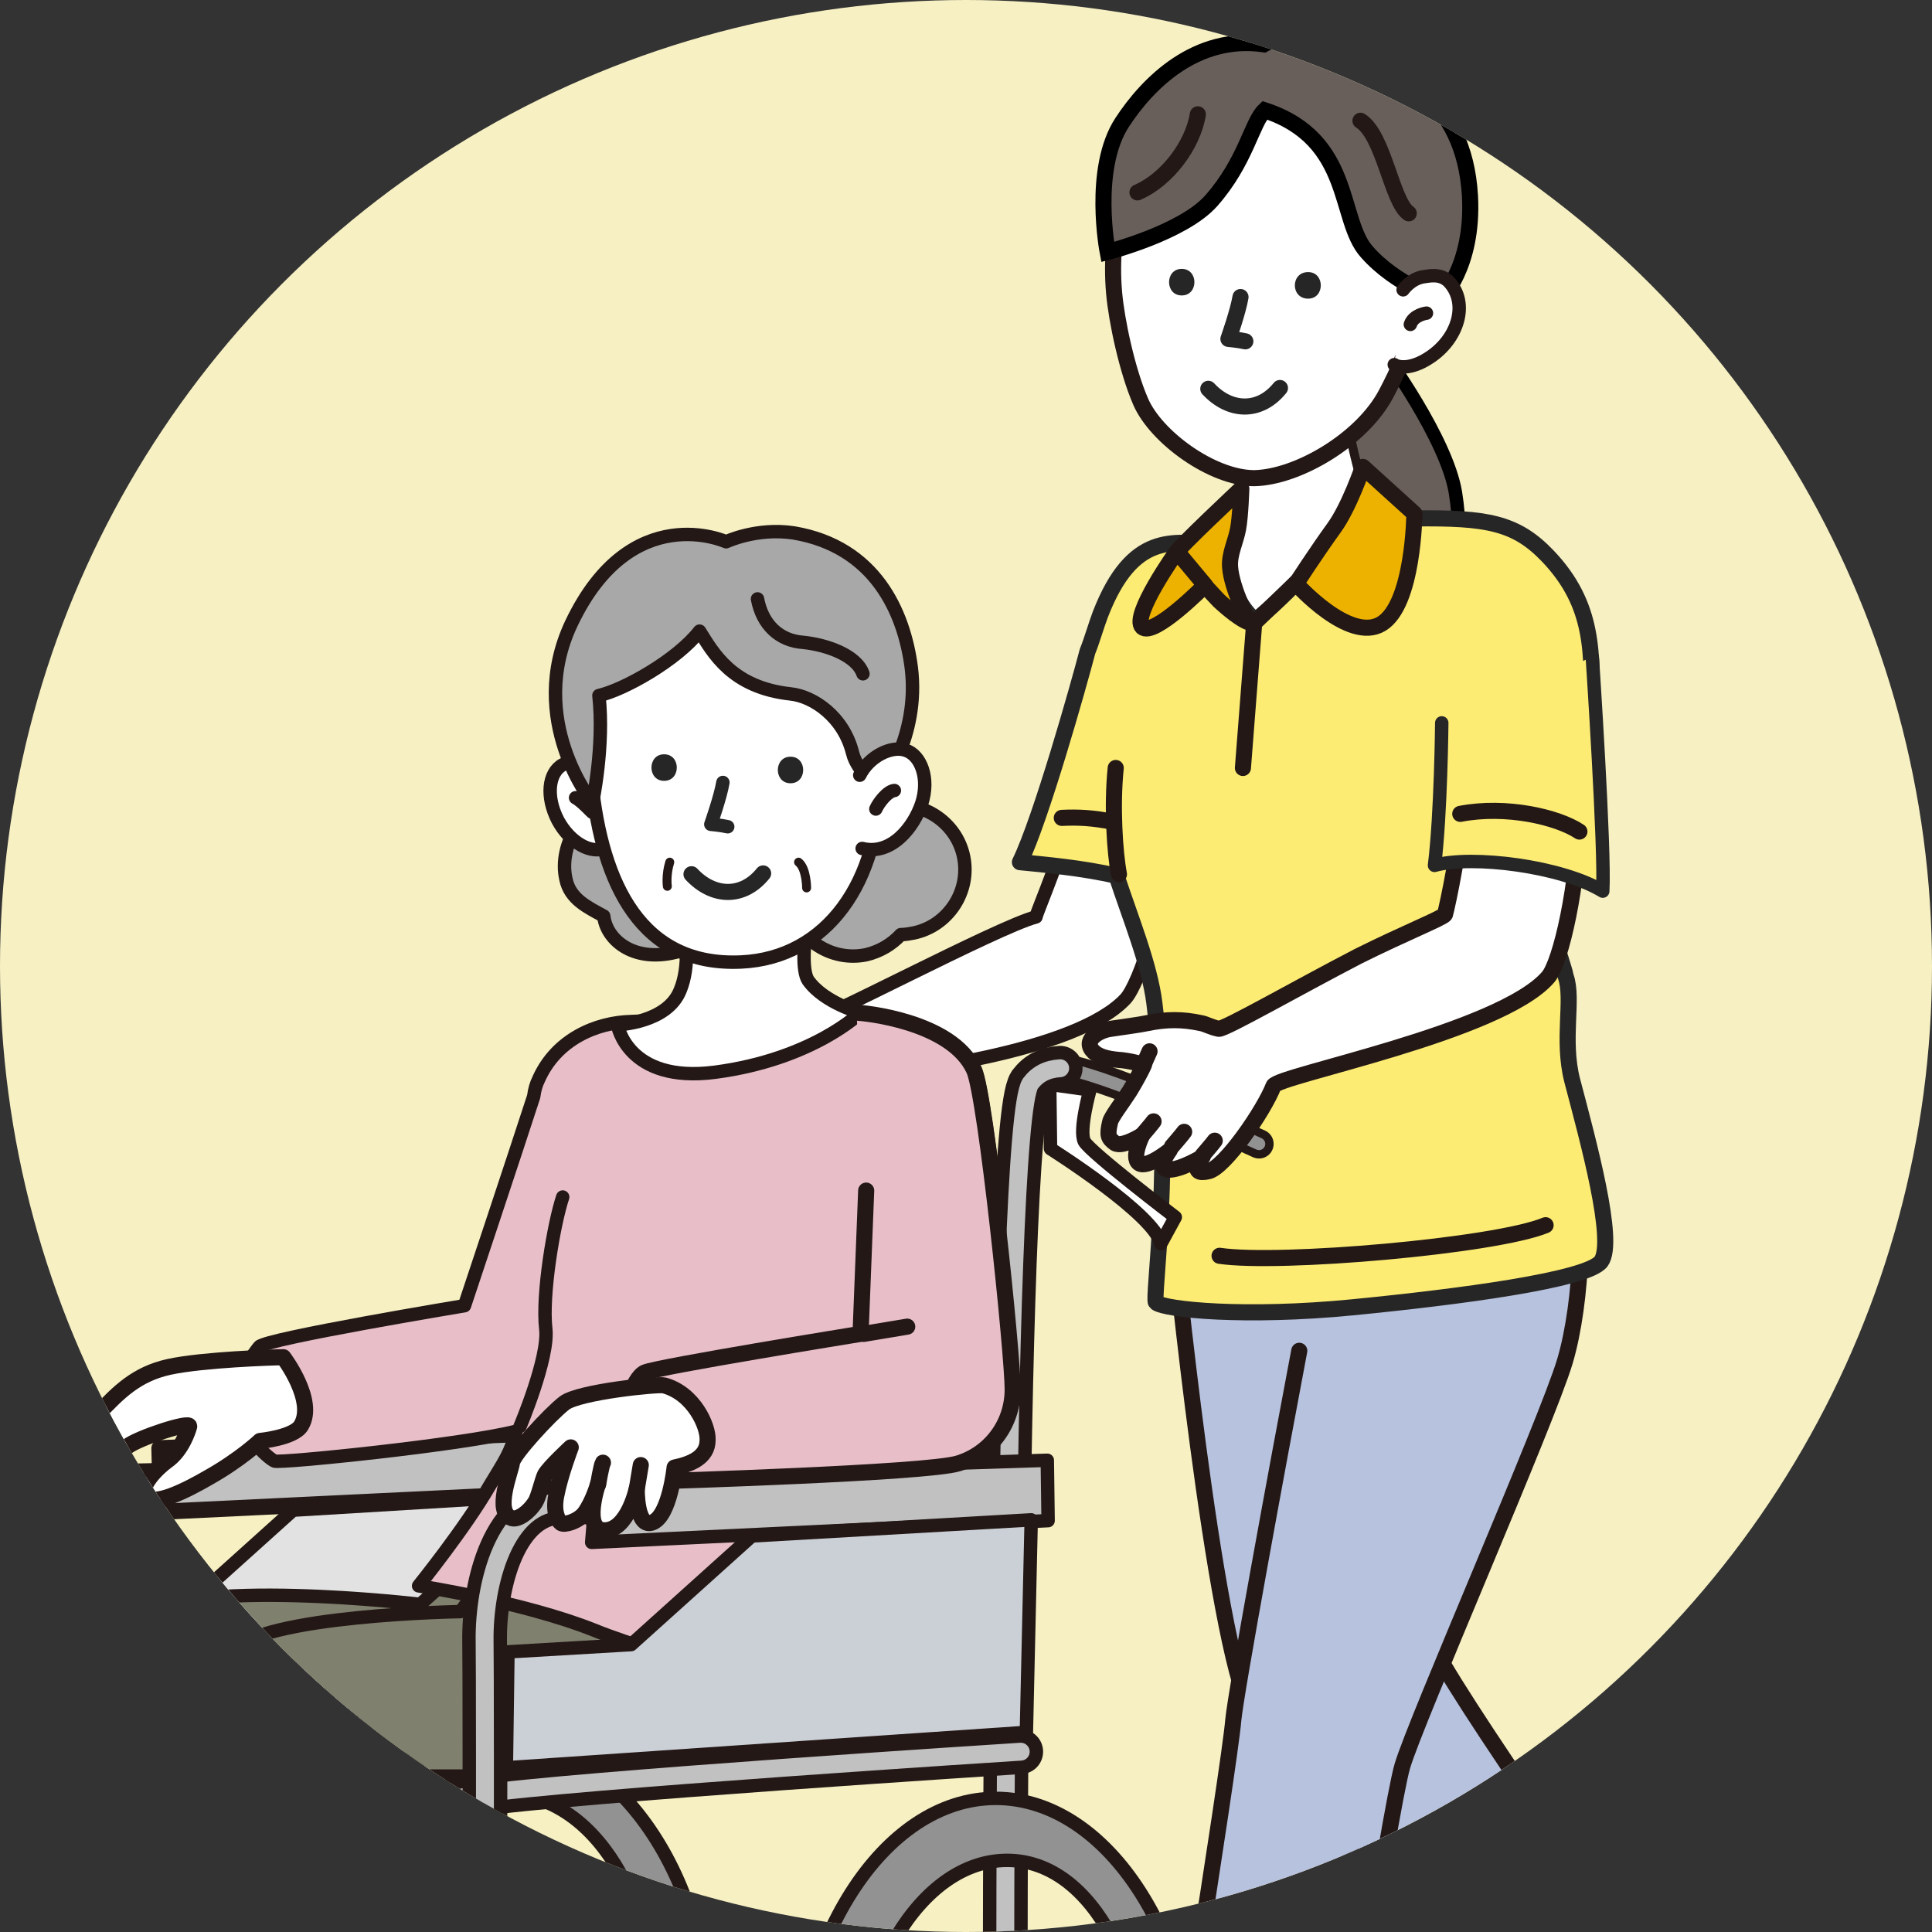 <?xml version="1.0" encoding="utf-8"?>
<!-- Generator: Adobe Illustrator 27.0.1, SVG Export Plug-In . SVG Version: 6.00 Build 0)  -->
<svg version="1.1" id="レイヤー_1" xmlns="http://www.w3.org/2000/svg" xmlns:xlink="http://www.w3.org/1999/xlink" x="0px"
	 y="0px" viewBox="0 0 240 240" style="enable-background:new 0 0 240 240;" xml:space="preserve">
<rect x="0" y="0" width="240" height="240" fill="#333333" stroke="none"/>
<style type="text/css">
	.st0{display:none;fill:#F6F0C3;}
	.st1{clip-path:url(#SVGID_00000088811436017196609980000010344495011336889019_);fill:#F6F0C3;}
	
		.st2{clip-path:url(#SVGID_00000088811436017196609980000010344495011336889019_);fill:#FFFFFF;stroke:#231815;stroke-width:1.667;stroke-linecap:round;stroke-linejoin:round;stroke-miterlimit:10;}
	.st3{clip-path:url(#SVGID_00000088811436017196609980000010344495011336889019_);}
	.st4{fill:#FFFFFF;stroke:#231815;stroke-width:0.984;stroke-linecap:round;stroke-linejoin:round;stroke-miterlimit:10;}
	.st5{fill:#E6ACBC;stroke:#231815;stroke-width:0.831;stroke-linecap:round;stroke-linejoin:round;stroke-miterlimit:10;}
	.st6{fill:#E8BFC9;stroke:#231815;stroke-width:0.831;stroke-linecap:round;stroke-linejoin:round;stroke-miterlimit:10;}
	.st7{fill:#FFFFFF;stroke:#231815;stroke-width:0.952;stroke-linecap:round;stroke-linejoin:round;stroke-miterlimit:10;}
	
		.st8{clip-path:url(#SVGID_00000088811436017196609980000010344495011336889019_);fill:#B7C2DE;stroke:#231815;stroke-width:2;stroke-linecap:round;stroke-linejoin:round;stroke-miterlimit:10;}
	
		.st9{clip-path:url(#SVGID_00000088811436017196609980000010344495011336889019_);fill:#685F5B;stroke:#000000;stroke-width:1.667;stroke-miterlimit:10;}
	
		.st10{clip-path:url(#SVGID_00000088811436017196609980000010344495011336889019_);fill:#FFFFFF;stroke:#231815;stroke-width:1.111;stroke-linecap:round;stroke-linejoin:round;stroke-miterlimit:10;}
	
		.st11{clip-path:url(#SVGID_00000088811436017196609980000010344495011336889019_);fill:#FCEC74;stroke:#262626;stroke-width:2;stroke-linecap:round;stroke-linejoin:round;stroke-miterlimit:10;}
	
		.st12{clip-path:url(#SVGID_00000088811436017196609980000010344495011336889019_);fill:#EDB200;stroke:#231815;stroke-width:2;stroke-linecap:round;stroke-linejoin:round;stroke-miterlimit:10;}
	
		.st13{clip-path:url(#SVGID_00000088811436017196609980000010344495011336889019_);fill:none;stroke:#231815;stroke-width:2;stroke-linecap:round;stroke-linejoin:round;stroke-miterlimit:10;}
	
		.st14{clip-path:url(#SVGID_00000088811436017196609980000010344495011336889019_);fill:#FFFFFF;stroke:#231815;stroke-width:2;stroke-linecap:round;stroke-linejoin:round;stroke-miterlimit:10;}
	
		.st15{clip-path:url(#SVGID_00000088811436017196609980000010344495011336889019_);fill:#685F5B;stroke:#000000;stroke-width:2;stroke-miterlimit:10;}
	
		.st16{clip-path:url(#SVGID_00000088811436017196609980000010344495011336889019_);fill:#EDB200;stroke:#231815;stroke-width:1.667;stroke-linecap:round;stroke-linejoin:round;stroke-miterlimit:10;}
	
		.st17{clip-path:url(#SVGID_00000088811436017196609980000010344495011336889019_);fill:#929293;stroke:#231815;stroke-width:0.952;stroke-linecap:round;stroke-linejoin:round;stroke-miterlimit:10;}
	
		.st18{clip-path:url(#SVGID_00000088811436017196609980000010344495011336889019_);fill:#B6B7B7;stroke:#231815;stroke-width:0.609;stroke-linecap:round;stroke-linejoin:round;stroke-miterlimit:10;}
	
		.st19{clip-path:url(#SVGID_00000088811436017196609980000010344495011336889019_);fill:#E2E2E3;stroke:#231815;stroke-width:1.667;stroke-linecap:round;stroke-linejoin:round;stroke-miterlimit:10;}
	.st20{fill:#929293;stroke:#231815;stroke-width:1.667;stroke-miterlimit:10;}
	.st21{fill:none;stroke:#231815;stroke-width:3.631;stroke-linecap:round;stroke-linejoin:round;stroke-miterlimit:10;}
	.st22{fill:none;stroke:#FFFFFF;stroke-width:1.543;stroke-linecap:round;stroke-linejoin:round;stroke-miterlimit:10;}
	
		.st23{clip-path:url(#SVGID_00000088811436017196609980000010344495011336889019_);fill:#FFFFFF;stroke:#231815;stroke-width:0.952;stroke-linecap:round;stroke-linejoin:round;stroke-miterlimit:10;}
	.st24{fill:none;stroke:#231815;stroke-width:5.556;stroke-linecap:round;stroke-linejoin:round;stroke-miterlimit:10;}
	.st25{fill:none;stroke:#C1C1C1;stroke-width:2.222;stroke-linecap:round;stroke-linejoin:round;stroke-miterlimit:10;}
	.st26{fill:none;stroke:#C1C1C1;stroke-width:1.543;stroke-linecap:round;stroke-linejoin:round;stroke-miterlimit:10;}
	
		.st27{clip-path:url(#SVGID_00000088811436017196609980000010344495011336889019_);fill:#C1C1C1;stroke:#231815;stroke-width:2;stroke-linecap:round;stroke-linejoin:round;stroke-miterlimit:10;}
	
		.st28{clip-path:url(#SVGID_00000088811436017196609980000010344495011336889019_);fill:#A28D80;stroke:#231815;stroke-width:1.667;stroke-miterlimit:10;}
	
		.st29{clip-path:url(#SVGID_00000088811436017196609980000010344495011336889019_);fill:#B7C2DE;stroke:#231815;stroke-width:0.952;stroke-linecap:round;stroke-linejoin:round;stroke-miterlimit:10;}
	
		.st30{clip-path:url(#SVGID_00000088811436017196609980000010344495011336889019_);fill:#80806F;stroke:#231815;stroke-width:1.667;stroke-linecap:round;stroke-linejoin:round;stroke-miterlimit:10;}
	.st31{fill:#E8BFC9;}
	.st32{fill:none;stroke:#231815;stroke-width:1.667;stroke-linecap:round;stroke-linejoin:round;stroke-miterlimit:10;}
	
		.st33{clip-path:url(#SVGID_00000088811436017196609980000010344495011336889019_);fill:#A8A8A9;stroke:#231815;stroke-width:1.667;stroke-linecap:round;stroke-linejoin:round;stroke-miterlimit:10;}
	
		.st34{clip-path:url(#SVGID_00000088811436017196609980000010344495011336889019_);fill:none;stroke:#231815;stroke-width:1.667;stroke-linecap:round;stroke-linejoin:round;stroke-miterlimit:10;}
	
		.st35{clip-path:url(#SVGID_00000088811436017196609980000010344495011336889019_);fill:#EDB200;stroke:#231815;stroke-width:0.952;stroke-linecap:round;stroke-linejoin:round;stroke-miterlimit:10;}
	.st36{fill:none;stroke:#929293;stroke-width:1.543;stroke-linecap:round;stroke-linejoin:round;stroke-miterlimit:10;}
	
		.st37{clip-path:url(#SVGID_00000088811436017196609980000010344495011336889019_);fill:#C1C1C1;stroke:#231815;stroke-width:1.667;stroke-linecap:round;stroke-linejoin:round;stroke-miterlimit:10;}
	
		.st38{clip-path:url(#SVGID_00000088811436017196609980000010344495011336889019_);fill:#E8BFC9;stroke:#231815;stroke-width:2;stroke-linecap:round;stroke-linejoin:round;stroke-miterlimit:10;}
	
		.st39{clip-path:url(#SVGID_00000088811436017196609980000010344495011336889019_);fill:#E2E2E3;stroke:#231815;stroke-width:0.952;stroke-linecap:round;stroke-linejoin:round;stroke-miterlimit:10;}
	
		.st40{clip-path:url(#SVGID_00000088811436017196609980000010344495011336889019_);fill:#CBCFD6;stroke:#231815;stroke-width:1.667;stroke-linecap:round;stroke-linejoin:round;stroke-miterlimit:10;}
	
		.st41{clip-path:url(#SVGID_00000088811436017196609980000010344495011336889019_);fill:#FCEC74;stroke:#262626;stroke-width:1.667;stroke-linecap:round;stroke-linejoin:round;stroke-miterlimit:10;}
	
		.st42{clip-path:url(#SVGID_00000088811436017196609980000010344495011336889019_);fill:none;stroke:#262626;stroke-width:2;stroke-linecap:round;stroke-linejoin:round;stroke-miterlimit:10;}
	.st43{fill:#262626;}
	
		.st44{clip-path:url(#SVGID_00000088811436017196609980000010344495011336889019_);fill:none;stroke:#262626;stroke-width:1.667;stroke-linecap:round;stroke-linejoin:round;stroke-miterlimit:10;}
</style>
<circle class="st0" cx="120" cy="133.3" r="133.3"/>
<g>
	<defs>
		<circle id="SVGID_1_" cx="120" cy="120" r="120"/>
	</defs>
	<clipPath id="SVGID_00000101818852507455451200000006108928927214630325_">
		<use xlink:href="#SVGID_1_"  style="overflow:visible;"/>
	</clipPath>
	
		<circle style="clip-path:url(#SVGID_00000101818852507455451200000006108928927214630325_);fill:#F6F0C3;" cx="120" cy="133.3" r="133.3"/>
	
		<path style="clip-path:url(#SVGID_00000101818852507455451200000006108928927214630325_);fill:#FFFFFF;stroke:#231815;stroke-width:1.667;stroke-linecap:round;stroke-linejoin:round;stroke-miterlimit:10;" d="
		M105,133.8c7-0.4,28.6-3.1,34.8-9.7c1.7-1.8,5-11.6,5.4-20.1c-5.7-1.6-8.6-4.4-12.8-1.8c0.2,2.4-3.6,11-3.7,11.7
		c-4.9,1.3-27.5,13.4-28.6,13.1c-1-0.2-1.2-0.1-3.1-0.6c-1.7-0.5-4.6-0.8-6.4-0.2c-2,0.6-6.7,1.1-6.1,2.4c0.4,1,2,1.1,3.4,1.4
		c1.6,0.2,2.6,1.2,2.6,1.2c-0.2,0.5-1.1,2-2,3.3c-0.9,1.3-2.4,3.1-2.6,3.7c-0.5,1.7-0.3,2,0.5,2.6c0.8,0.6,3.4-0.9,3.4-0.9
		s-0.9,1.9,0.1,2.6c0.9,0.7,3.2-0.6,3.2-0.6s-0.9,1.7,0.5,1.9c1.5,0.2,2.9-1.8,2.9-1.8s-0.2,3,2.1,1.7
		C100.9,142.4,104,137,105,133.8z"/>
	<g style="clip-path:url(#SVGID_00000101818852507455451200000006108928927214630325_);">
		<path class="st4" d="M141.1,279.1c1.9-0.4,3.5-1,4.5-1.9c2.8-2.5,5.7-6.3,5.7-6.3l12.2,2.1c0,0-0.2,3-0.6,6.3
			c-1.6,0.3-8.4,1.5-12.6,2.1C146.3,281.9,143.2,280.6,141.1,279.1z"/>
		<path class="st5" d="M131.7,280.8c1.5-0.6,5.8-0.9,9.3-1.7c2.1,1.5,5.3,2.8,9.2,2.3c4.2-0.6,10.9-1.8,12.6-2.1
			c0.2,2.9-0.1,4.9-0.8,6.4c-2.5,0.2-7.9,0.5-11,0.9c-3.4,0.4-9.4,0.9-12.3,0.5c-2.6-0.3-6-1.2-10-2.1
			C128.7,283.1,130.3,281.3,131.7,280.8z"/>
		<path class="st6" d="M138.8,287.1c2.8,0.4,8.9-0.1,12.3-0.5c3-0.4,8.5-0.8,11-0.9c-0.3,1.7-0.7,3-1.3,3.3
			c-1.9,1.2-7.1,0.5-7.1,0.5l-1.7-0.8c0,0-2.3,1.3-5.3,1.3c-3,0.1-10.9,0.2-15.4-2c-1.8-0.8-2.5-2-2.5-3.1
			C132.7,285.9,136.2,286.7,138.8,287.1z"/>
	</g>
	<g style="clip-path:url(#SVGID_00000101818852507455451200000006108928927214630325_);">
		<path class="st7" d="M195.9,268.1c0.9-1.6,1.5-3.1,1.5-4.4c0-3.6-1.1-8.2-1.1-8.2l9.2-7c0,0,1.5,2.5,4.3,4.6
			c-0.8,1.3-4.1,6.8-6.3,10.1C201.3,266.4,198.3,267.7,195.9,268.1z"/>
		<path class="st5" d="M191.3,275.7c0.5-1.4,3-4.6,4.6-7.6c2.4-0.4,5.4-1.7,7.5-4.8c2.2-3.3,5.5-8.8,6.3-10.1
			c2.5,1.6,3.7,3.3,4.2,4.9c-1.4,1.8-4.6,5.8-6.2,8.2c-1.8,2.6-5.3,7.1-7.3,8.9c-1.9,1.6-4.2,4.1-7.9,5.5
			C191.1,279.4,190.8,277,191.3,275.7z"/>
		<path class="st6" d="M200.3,275.1c2.1-1.7,5.5-6.2,7.3-8.9c1.6-2.4,4.8-6.4,6.2-8.2c0.9,1,1.7,2.5,1.7,3.1
			c-0.3,2.1-3.5,5.3-3.5,5.3L211,267c0,0-1.3,2.1-2.8,4.5c-2.1,3.3-6.9,7.9-11.4,9.6c-1.8,0.7-3.4,0.2-4.3-0.5
			C195.9,279.5,198.5,276.6,200.3,275.1z"/>
	</g>
	
		<path style="clip-path:url(#SVGID_00000101818852507455451200000006108928927214630325_);fill:#B7C2DE;stroke:#231815;stroke-width:2;stroke-linecap:round;stroke-linejoin:round;stroke-miterlimit:10;" d="
		M145.8,153.6c0,0,4.9,49.8,9.6,59.1c4.6,9.3,34.7,44.3,37.5,47.8c0,0,6.1-2.3,9.3-5.3c2.9-2.7,4.6-7.6,4.6-7.6
		c0.8,0.8-23.8-33.6-28.7-42.9c-2-3.8,8.7-42.1,9.6-47.3L145.8,153.6z"/>
	
		<path style="clip-path:url(#SVGID_00000101818852507455451200000006108928927214630325_);fill:#B7C2DE;stroke:#231815;stroke-width:2;stroke-linecap:round;stroke-linejoin:round;stroke-miterlimit:10;" d="
		M161.4,167.8c-2.6,13.7-7.9,42.5-8.2,45.9c-0.5,6-9,58.8-9,58.8s5.2,4.3,10.9,4.3c5.7,0,9.8-1.7,9.8-1.7s7.7-50.2,9.3-55.7
		c1.6-5.5,18-42.9,20.2-50.3c2.2-7.4,2.7-20.2,0.5-24.3l-32.3,16.4"/>
	
		<path style="clip-path:url(#SVGID_00000101818852507455451200000006108928927214630325_);fill:#685F5B;stroke:#000000;stroke-width:1.667;stroke-miterlimit:10;" d="
		M172,44c0,0,7.7,10.5,8.8,17.2c1.1,6.8-0.5,11.5,3.1,15.7c0,0-4.8-0.9-9.8-8c-5-7.1-7.9-14.5-6.5-20.1L172,44z"/>
	
		<path style="clip-path:url(#SVGID_00000101818852507455451200000006108928927214630325_);fill:#FFFFFF;stroke:#231815;stroke-width:1.111;stroke-linecap:round;stroke-linejoin:round;stroke-miterlimit:10;" d="
		M156.5,80.2c0,0,9.4-9.5,14.2-17c-0.2-0.2-0.5-0.3-0.6-0.6c-1.8-4.3-3.3-13.2-3.3-13.2l-14.5,4.1c0,0,2.8,5.1,1.6,11.5
		c-0.1,0.7-0.8,1.7-1,2.2c-0.2,0-0.4,0.1-0.6,0.1C152.8,71.9,154,77.8,156.5,80.2z"/>
	
		<path style="clip-path:url(#SVGID_00000101818852507455451200000006108928927214630325_);fill:#FCEC74;stroke:#262626;stroke-width:2;stroke-linecap:round;stroke-linejoin:round;stroke-miterlimit:10;" d="
		M195.3,134.2c-1.3-5.1,0.2-10.1-0.8-12.9c-0.2-1.2-1.5-4.2-1.7-7.1c0.7-2.7,0-3.7,0.5-7.5c0,0,4.4-9,4.4-17.9
		c0.1-7.6,0.4-13.6-5.4-19.7c-4-4.2-7.6-4.8-16.6-4.7c-0.9,0-2.3-0.3-3.8,0c-0.6-0.4-0.9-0.7-1.3-1.1c-2.3,3.5-6.7,6.2-9.7,9.2
		c-2.9,3-5,4.6-5,4.6c-2.6-2.4-3.2-5.1-3.7-9.7c-0.5,0.1-1,0.2-1.6,0.2c-4.8-0.2-9.9-1.6-13.9,8.7c-0.5,1.3-1.1,3.4-1.6,4.6
		c-1.1,4.2-5.8,20.9-8.4,26.2c3,0.3,7.7,0.7,12,1.7c1.7,5.2,4.1,11,4.7,15.8c2.4,19.4-0.3,36.8,0.2,37.2c1.1,0.9,11.1,1.9,24.4,0.6
		c13.3-1.3,29.2-3.4,30.9-5.7C200.7,154.2,197.3,141.8,195.3,134.2z"/>
	
		<path style="clip-path:url(#SVGID_00000101818852507455451200000006108928927214630325_);fill:#EDB200;stroke:#231815;stroke-width:2;stroke-linecap:round;stroke-linejoin:round;stroke-miterlimit:10;" d="
		M152.8,70.4c-0.1-1.6,0.7-3.1,1-4.7c0.3-1.6,0.4-5,0.4-5s-8,7.5-8,7.9c-0.1,0.4,5.2,6,5.2,6s2.3,2.2,3.7,2.7
		C155.2,77.3,153,73.2,152.8,70.4z"/>
	
		<path style="clip-path:url(#SVGID_00000101818852507455451200000006108928927214630325_);fill:#EDB200;stroke:#231815;stroke-width:2;stroke-linecap:round;stroke-linejoin:round;stroke-miterlimit:10;" d="
		M146.2,68.5c0,0-5.7,8-4.3,9.4c1.4,1.3,7.8-5.2,7.8-5.2L146.2,68.5z"/>
	
		<path style="clip-path:url(#SVGID_00000101818852507455451200000006108928927214630325_);fill:#EDB200;stroke:#231815;stroke-width:2;stroke-linecap:round;stroke-linejoin:round;stroke-miterlimit:10;" d="
		M169.3,58c0,0-1.7,5-3.6,7.6c-2.1,2.9-4.7,6.9-4.7,6.9s6.6,7.4,10.6,5c4-2.4,4.1-13.7,4.1-13.7L169.3,58z"/>
	
		<polyline style="clip-path:url(#SVGID_00000101818852507455451200000006108928927214630325_);fill:none;stroke:#231815;stroke-width:2;stroke-linecap:round;stroke-linejoin:round;stroke-miterlimit:10;" points="
		161,72.4 155.8,77.4 154.4,95.4 	"/>
	
		<path style="clip-path:url(#SVGID_00000101818852507455451200000006108928927214630325_);fill:#FFFFFF;stroke:#231815;stroke-width:2;stroke-linecap:round;stroke-linejoin:round;stroke-miterlimit:10;" d="
		M139.2,24c-0.6,4.3-1.2,7.9-0.8,12.4c0.3,3.4,1.6,9.6,3.3,13.5c1.9,4.4,8.9,9.5,14.1,9.5c5.4-0.1,13.4-4.8,16.4-10.5
		c3-5.7,5.7-12.3,2.2-23.1c-2.6-7.9-10.4-17.3-17.7-17.2c-7.3,0.1-11.3,2.5-14.8,7.2C140.6,17.6,139.8,19.7,139.2,24z"/>
	
		<path style="clip-path:url(#SVGID_00000101818852507455451200000006108928927214630325_);fill:#685F5B;stroke:#000000;stroke-width:2;stroke-miterlimit:10;" d="
		M166.3,5.8c-2-0.7-6.6-1.8-9.3-0.3c-8.4-1.2-14.4,4.8-17.6,9.7c-3.8,5.8-1.8,16.1-1.8,16.1s9.4-2.4,12.9-6.4
		c4.3-4.9,5-9.7,6.6-11.2c11,3.6,9.1,13.6,12.7,17.6c3.6,4.1,9.1,5.9,9.1,5.9s4.2-4,3.7-12.9C181.9,12.2,173.4,8.2,166.3,5.8z"/>
	
		<path style="clip-path:url(#SVGID_00000101818852507455451200000006108928927214630325_);fill:none;stroke:#231815;stroke-width:2;stroke-linecap:round;stroke-linejoin:round;stroke-miterlimit:10;" d="
		M141.3,23.9c3.7-1.6,6.9-5.9,7.5-9.7"/>
	
		<path style="clip-path:url(#SVGID_00000101818852507455451200000006108928927214630325_);fill:#FFFFFF;stroke:#231815;stroke-width:1.667;stroke-linecap:round;stroke-linejoin:round;stroke-miterlimit:10;" d="
		M174.3,36c0,0,0.9-1.3,2.4-1.6c0.8-0.1,2.2-0.5,3.3,0.6c2.5,2.7,1.1,7.1-2.4,9.4c-2.4,1.6-4,1.2-4.4,0.9"/>
	
		<path style="clip-path:url(#SVGID_00000101818852507455451200000006108928927214630325_);fill:#EDB200;stroke:#231815;stroke-width:1.667;stroke-linecap:round;stroke-linejoin:round;stroke-miterlimit:10;" d="
		M177.2,38.9c0,0-1.6,0.2-2,1.4"/>
	
		<path style="clip-path:url(#SVGID_00000101818852507455451200000006108928927214630325_);fill:#EDB200;stroke:#231815;stroke-width:2;stroke-linecap:round;stroke-linejoin:round;stroke-miterlimit:10;" d="
		M169,15c2.9,1.8,3.9,10.1,6,11.5"/>
	
		<path style="clip-path:url(#SVGID_00000101818852507455451200000006108928927214630325_);fill:none;stroke:#231815;stroke-width:2;stroke-linecap:round;stroke-linejoin:round;stroke-miterlimit:10;" d="
		M192,152.2c-6.3,2.6-33.1,4.9-40.5,3.8"/>
	
		<path style="clip-path:url(#SVGID_00000101818852507455451200000006108928927214630325_);fill:#FFFFFF;stroke:#231815;stroke-width:2;stroke-linecap:round;stroke-linejoin:round;stroke-miterlimit:10;" d="
		M139,108.6c-0.5-2.6-0.9-8.4-0.4-13.2"/>
	
		<path style="clip-path:url(#SVGID_00000101818852507455451200000006108928927214630325_);fill:none;stroke:#231815;stroke-width:2;stroke-linecap:round;stroke-linejoin:round;stroke-miterlimit:10;" d="
		M131.9,101.6c2.1-0.1,3.9,0,6.4,0.5"/>
	
		<path style="clip-path:url(#SVGID_00000101818852507455451200000006108928927214630325_);fill:#929293;stroke:#231815;stroke-width:0.952;stroke-linecap:round;stroke-linejoin:round;stroke-miterlimit:10;" d="
		M6.6,284.7c0,8.3-5.7,15.1-12.7,15.1s-12.7-6.8-12.7-15.1c0-8.3,5.7-15.1,12.7-15.1S6.6,276.4,6.6,284.7z M-4.5,276
		c-4.1,0-7.5,4-7.5,8.9s3.4,8.9,7.5,8.9c4.1,0,7.5-4,7.5-8.9S-0.4,276-4.5,276z"/>
	
		<path style="clip-path:url(#SVGID_00000101818852507455451200000006108928927214630325_);fill:#B6B7B7;stroke:#231815;stroke-width:0.609;stroke-linecap:round;stroke-linejoin:round;stroke-miterlimit:10;" d="
		M-11,254.8h10.9c0,0,0,6.2-0.5,9.7c-0.5,3.6-5.9,21.4-5.9,21.4l-4.3-2.1l3.1-16.6l-6.3-1.4l2.5-5.9L-11,254.8z"/>
	
		<polygon style="clip-path:url(#SVGID_00000101818852507455451200000006108928927214630325_);fill:#E2E2E3;stroke:#231815;stroke-width:1.667;stroke-linecap:round;stroke-linejoin:round;stroke-miterlimit:10;" points="
		5.9,216.4 6.1,202 21.4,201.1 36.4,187.6 71.1,185.5 70.5,212 	"/>
	<g style="clip-path:url(#SVGID_00000101818852507455451200000006108928927214630325_);">
		<path class="st20" d="M88.2,253.3c0,20.9-12.2,37.8-27.3,37.8s-27.3-16.9-27.3-37.8s12.2-37.8,27.3-37.8S88.2,232.4,88.2,253.3z
			 M62.5,222.8c-11.5,0-20.8,13.6-20.8,30.5s9.3,30.5,20.8,30.5s19.3-13.6,19.3-30.5S74,222.8,62.5,222.8z"/>
	</g>
	<g style="clip-path:url(#SVGID_00000101818852507455451200000006108928927214630325_);">
		<line class="st21" x1="-15.5" y1="263.3" x2="60.3" y2="254.5"/>
		<line class="st22" x1="-15.5" y1="263.3" x2="60.3" y2="254.5"/>
	</g>
	
		<rect x="-15.2" y="252" transform="matrix(0.976 0.219 -0.219 0.976 57.237 3.587)" style="clip-path:url(#SVGID_00000101818852507455451200000006108928927214630325_);fill:#FFFFFF;stroke:#231815;stroke-width:0.952;stroke-linecap:round;stroke-linejoin:round;stroke-miterlimit:10;" width="55.2" height="16.9"/>
	<g style="clip-path:url(#SVGID_00000101818852507455451200000006108928927214630325_);">
		<path class="st24" d="M66,182.9c0,0-43.7,1.7-50.8,1.7c-7.1,0-10.3,6.3-10.5,13.4c-0.1,5.5,0,79.5,0,79.5"/>
		<path class="st25" d="M66,182.9c0,0-43.7,1.7-50.8,1.7c-7.1,0-10.3,6.3-10.5,13.4c-0.1,5.5,0,79.5,0,79.5"/>
	</g>
	<g style="clip-path:url(#SVGID_00000101818852507455451200000006108928927214630325_);">
		<path class="st21" d="M67.9,211.3c0,0-50.5,0-61.5,1.7c-7.1,1.1-9.7,5.4-12.6,14.6c-2,6.6-12.4,43.9-12.4,43.9"/>
		<path class="st26" d="M67.9,211.3c0,0-50.5,0-61.5,1.7c-7.1,1.1-9.7,5.4-12.6,14.6c-2,6.6-12.4,43.9-12.4,43.9"/>
	</g>
	
		<polygon style="clip-path:url(#SVGID_00000101818852507455451200000006108928927214630325_);fill:#C1C1C1;stroke:#231815;stroke-width:2;stroke-linecap:round;stroke-linejoin:round;stroke-miterlimit:10;" points="
		76.1,185.1 20,187.8 19.8,179.9 76.1,177.7 	"/>
	
		<polygon style="clip-path:url(#SVGID_00000101818852507455451200000006108928927214630325_);fill:#929293;stroke:#231815;stroke-width:0.952;stroke-linecap:round;stroke-linejoin:round;stroke-miterlimit:10;" points="
		4.7,277.5 -9.1,274.9 -11.9,278.7 -36.6,276.3 -37.1,278.9 2.3,288.9 	"/>
	
		<ellipse style="clip-path:url(#SVGID_00000101818852507455451200000006108928927214630325_);fill:#A28D80;stroke:#231815;stroke-width:1.667;stroke-miterlimit:10;" cx="64.2" cy="254.3" rx="4.4" ry="7"/>
	
		<path style="clip-path:url(#SVGID_00000101818852507455451200000006108928927214630325_);fill:#FFFFFF;stroke:#231815;stroke-width:0.952;stroke-linecap:round;stroke-linejoin:round;stroke-miterlimit:10;" d="
		M-1.4,249.2c0,0.9-2.2,12.5-6.6,16.6c0,0,6.6,7.9,10.7,8.7c4.2,0.9,6.8-0.2,6.8-0.2s0.2-13.3,1.7-18.1L-1.4,249.2z"/>
	
		<path style="clip-path:url(#SVGID_00000101818852507455451200000006108928927214630325_);fill:#B7C2DE;stroke:#231815;stroke-width:0.952;stroke-linecap:round;stroke-linejoin:round;stroke-miterlimit:10;" d="
		M11.2,273.1l-3.1,12c0,0-37.6-6.1-38.5-8.3c-0.9-2.2-2.6-5.7,3.3-7.2c5.9-1.5,9.8-0.4,12.5-2.3c2.6-2,4.8-4,4.8-4s7.4,6.1,9.4,7.9
		C1.6,272.9,11.2,273.1,11.2,273.1z"/>
	
		<path style="clip-path:url(#SVGID_00000101818852507455451200000006108928927214630325_);fill:#80806F;stroke:#231815;stroke-width:1.667;stroke-linecap:round;stroke-linejoin:round;stroke-miterlimit:10;" d="
		M52.2,199.3c0,0-29.3-3.5-35.9,1.8c-6.4,5.2-22,54.3-22,54.3l17.8,7.3l15.7-45.1c0,0,30.6,2.1,37.8,0c7.1-2.1,14.5-17.3,14.5-17.3
		l-21.2-7L52.2,199.3z"/>
	
		<path style="clip-path:url(#SVGID_00000101818852507455451200000006108928927214630325_);fill:#FFFFFF;stroke:#231815;stroke-width:0.952;stroke-linecap:round;stroke-linejoin:round;stroke-miterlimit:10;" d="
		M15.5,255.2c0,0.9-2.2,12.5-6.6,16.6c0,0,6.6,7.9,10.7,8.7c4.2,0.9,6.8-0.2,6.8-0.2s2.4-16.8,3.9-21.6L15.5,255.2z"/>
	
		<polygon style="clip-path:url(#SVGID_00000101818852507455451200000006108928927214630325_);fill:#929293;stroke:#231815;stroke-width:0.952;stroke-linecap:round;stroke-linejoin:round;stroke-miterlimit:10;" points="
		33.2,289.3 25.6,287.6 22.7,289.7 -7.2,284.5 -8.1,289.1 31.3,299.1 	"/>
	
		<path style="clip-path:url(#SVGID_00000101818852507455451200000006108928927214630325_);fill:#80806F;stroke:#231815;stroke-width:1.667;stroke-linecap:round;stroke-linejoin:round;stroke-miterlimit:10;" d="
		M57.2,200.2c0,0-24.8,0.4-28.5,5c-5.7,7.1-16.4,52.7-16.4,52.7l17.8,6.2l18.1-43.5c0,0,31.1,0.3,38.4-0.9
		c17.3-3,18.7-16.9,18.7-16.9l-40-13.4L57.2,200.2z"/>
	
		<path style="clip-path:url(#SVGID_00000101818852507455451200000006108928927214630325_);fill:#B7C2DE;stroke:#231815;stroke-width:0.952;stroke-linecap:round;stroke-linejoin:round;stroke-miterlimit:10;" d="
		M28.7,278.3l-3.1,12c0,0-37.6-6.1-38.5-8.3c-0.9-2.2-2.6-5.7,3.3-7.2c5.9-1.5,7.2-1.4,10.3-2.6c2.7-1.1,7-3.7,7-3.7
		s7.4,6.1,9.4,7.9S28.7,278.3,28.7,278.3z"/>
	<g style="clip-path:url(#SVGID_00000101818852507455451200000006108928927214630325_);">
		<g>
			<path class="st31" d="M113.8,136.7c-0.2-3.6,1.4-8.3-2.9-10.1c-4-1.6-16.5-0.5-20.7-0.6c-3.3,0.6-7.4,0.7-11.8,0.9
				c-4.3,0.1-9.3,2.2-11.5,7.2c-0.3,0.6-0.5,1.3-0.6,2.1c-2.1,6.5-8.6,26-8.6,26s-24.7,4.1-25.5,5.1c-0.7,0.9-2.3,2.8-2.5,6.5
				c-0.3,4.1,3.7,7.4,4.4,7.7c0.7,0.3,23.3-2,30-3.7c-0.6,2.6-1.5,3.8-3.3,6.8C57.8,189.8,52,197,52,197s13,2,21.8,5.5
				c8.8,3.6,28.3,8.1,28.3,8.1s4.3-5.9,4.8-8.8c0.5-2.9,0.2-23.8,1.4-25.9c1.2-2.1,4.5-12.6,4.3-20.2
				C112.3,148.1,114,140.1,113.8,136.7z"/>
		</g>
		<g>
			<path class="st32" d="M113.8,136.7c-0.2-3.6,1.4-8.3-2.9-10.1c-4-1.6-16.5-0.5-20.7-0.6c-3.3,0.6-7.4,0.7-11.8,0.9
				c-4.3,0.1-9.3,2.2-11.5,7.2c-0.3,0.6-0.5,1.3-0.6,2.1c-2.1,6.5-8.6,26-8.6,26s-24.7,4.1-25.5,5.1c-0.7,0.9-2.3,2.8-2.5,6.5
				c-0.3,4.1,3.7,7.4,4.4,7.7c0.7,0.3,23.3-2,30-3.7c-0.6,2.6-1.5,3.8-3.3,6.8C57.8,189.8,52,197,52,197s13,2,21.8,5.5
				c8.8,3.6,28.3,8.1,28.3,8.1s4.3-5.9,4.8-8.8c0.5-2.9,0.2-23.8,1.4-25.9c1.2-2.1,4.5-12.6,4.3-20.2
				C112.3,148.1,114,140.1,113.8,136.7z"/>
		</g>
	</g>
	
		<path style="clip-path:url(#SVGID_00000101818852507455451200000006108928927214630325_);fill:#FFFFFF;stroke:#231815;stroke-width:1.667;stroke-linecap:round;stroke-linejoin:round;stroke-miterlimit:10;" d="
		M101.4,108c0,0-2.6,11.4-1,13.8c2,2.8,6.5,4,6.5,4s-5.9,5.8-18.1,7.4c-10.9,1.4-12.1-5.9-12.1-5.9s6.2-0.2,7.8-4.3
		c2.4-5.8-1.5-15.6-1.5-15.6"/>
	
		<path style="clip-path:url(#SVGID_00000101818852507455451200000006108928927214630325_);fill:#A8A8A9;stroke:#231815;stroke-width:1.667;stroke-linecap:round;stroke-linejoin:round;stroke-miterlimit:10;" d="
		M119.7,106.4c-0.9-4.3-5.2-7.1-9.5-6.2c-1.7,0.4-3.2,1.3-4.3,2.5c-0.5,0-1.1,0.1-1.6,0.2c-4.3,0.9-7.1,5.2-6.2,9.5
		c0.9,4.3,5.2,7.1,9.5,6.2c1.7-0.4,3.2-1.3,4.3-2.5c0.5,0,1.1-0.1,1.6-0.2C117.8,115,120.6,110.7,119.7,106.4z"/>
	
		<path style="clip-path:url(#SVGID_00000101818852507455451200000006108928927214630325_);fill:#A8A8A9;stroke:#231815;stroke-width:1.667;stroke-linecap:round;stroke-linejoin:round;stroke-miterlimit:10;" d="
		M90.1,108.8c-0.5-2.5-2.1-4.4-4.2-5.5c-1.5-3.3-5.2-5.2-8.9-4.5c-4.3,0.9-7.7,6-6.7,10.4c0.5,2.5,2.7,3.5,4.7,4.6
		c0.3,2.8,3.5,5.8,8.9,4.5C88.2,117.2,91,113.1,90.1,108.8z"/>
	
		<path style="clip-path:url(#SVGID_00000101818852507455451200000006108928927214630325_);fill:#FFFFFF;stroke:#231815;stroke-width:1.667;stroke-linecap:round;stroke-linejoin:round;stroke-miterlimit:10;" d="
		M75.9,98.4c1.5,2.9,1.2,5.9-0.6,6.9c-1.8,0.9-4.5-0.6-6-3.4c-1.5-2.9-1.2-5.9,0.6-6.9C71.7,94,74.4,95.5,75.9,98.4z"/>
	
		<path style="clip-path:url(#SVGID_00000101818852507455451200000006108928927214630325_);fill:#FFFFFF;stroke:#231815;stroke-width:1.667;stroke-linecap:round;stroke-linejoin:round;stroke-miterlimit:10;" d="
		M73.5,97.1c1.3,12.8,6.2,23,18.6,22.4c10.6-0.5,17.3-10,17.2-22.8c0-4.3,1.6-12.6-0.3-16.2c-3.7-7.1-11.5-9.6-18.5-9.2
		c-7.3,0.4-14.6,2.4-17.5,10.1C71.7,84.9,73.1,93.1,73.5,97.1z"/>
	
		<path style="clip-path:url(#SVGID_00000101818852507455451200000006108928927214630325_);fill:#A8A8A9;stroke:#231815;stroke-width:1.667;stroke-linecap:round;stroke-linejoin:round;stroke-miterlimit:10;" d="
		M86.9,78.4c1.7,2.7,4,7,11.3,7.8c2.9,0.3,6.6,2.9,7.7,7.3c0.6,2.5,3.4,4.4,3.4,4.4s5-6.3,3.9-15c-0.9-6.9-4.5-15-14.6-16.7
		c-4.6-0.7-8.4,1.1-8.4,1.1S78.4,61.9,71,77.4c-5.7,12,2.6,22.3,2.6,22.3s1.5-7,0.8-13.3C77.5,85.7,84.1,82,86.9,78.4z"/>
	
		<path style="clip-path:url(#SVGID_00000101818852507455451200000006108928927214630325_);fill:#FFFFFF;stroke:#231815;stroke-width:1.111;stroke-linecap:round;stroke-linejoin:round;stroke-miterlimit:10;" d="
		M99.2,107.1c1,0.8,1,3.2,1,3.2"/>
	
		<path style="clip-path:url(#SVGID_00000101818852507455451200000006108928927214630325_);fill:#FFFFFF;stroke:#231815;stroke-width:1.111;stroke-linecap:round;stroke-linejoin:round;stroke-miterlimit:10;" d="
		M83.2,107.1c-0.5,1.6-0.3,3-0.3,3"/>
	
		<path style="clip-path:url(#SVGID_00000101818852507455451200000006108928927214630325_);fill:none;stroke:#231815;stroke-width:1.667;stroke-linecap:round;stroke-linejoin:round;stroke-miterlimit:10;" d="
		M73.6,100.9c0.1,0.2-1.3-1.4-2.1-1.8"/>
	
		<path style="clip-path:url(#SVGID_00000101818852507455451200000006108928927214630325_);fill:none;stroke:#231815;stroke-width:1.667;stroke-linecap:round;stroke-linejoin:round;stroke-miterlimit:10;" d="
		M94.1,74.4c0.6,3.2,2.7,5.2,5.7,5.4c2.9,0.3,6.6,1.6,7.4,3.9"/>
	
		<path style="clip-path:url(#SVGID_00000101818852507455451200000006108928927214630325_);fill:#FFFFFF;stroke:#231815;stroke-width:1.667;stroke-linecap:round;stroke-linejoin:round;stroke-miterlimit:10;" d="
		M107.1,105.4c3.6,0.9,6.4-2.6,7.4-5.6c1-3.1-0.1-6-2-6.6c-1.7-0.6-4.5,0.7-5.7,3.1"/>
	
		<path style="clip-path:url(#SVGID_00000101818852507455451200000006108928927214630325_);fill:none;stroke:#231815;stroke-width:1.667;stroke-linecap:round;stroke-linejoin:round;stroke-miterlimit:10;" d="
		M111.1,98.2c-0.9,0.1-2,1.6-2.3,2.3"/>
	
		<path style="clip-path:url(#SVGID_00000101818852507455451200000006108928927214630325_);fill:none;stroke:#231815;stroke-width:1.667;stroke-linecap:round;stroke-linejoin:round;stroke-miterlimit:10;" d="
		M64.6,177.2c0,0,3.6-8.5,3.2-12.1c-0.5-4.3,1-13.1,2.1-16.4"/>
	
		<path style="clip-path:url(#SVGID_00000101818852507455451200000006108928927214630325_);fill:#EDB200;stroke:#231815;stroke-width:0.952;stroke-linecap:round;stroke-linejoin:round;stroke-miterlimit:10;" d="
		M106.9,125.8c0.7,0,11.8,1,14.6,7.1c1.5,3.3,4.8,35.4,4.8,39.7c0,4.3-2.8,8-6.8,9.2c-4,1.2-37.1,2.2-37.1,2.2s-3.7-3.3-4.2-5.8
		c-0.5-2.5-0.6-4.6,2.4-7.7l26.8-4.8l0.7-17.8"/>
	
		<path style="clip-path:url(#SVGID_00000101818852507455451200000006108928927214630325_);fill:#FFFFFF;stroke:#231815;stroke-width:1.667;stroke-linecap:round;stroke-linejoin:round;stroke-miterlimit:10;" d="
		M130.4,134.7l0.1,8c0,0,13,8.2,13.7,11.8l1.8-3.3c0,0-10.5-8-11.3-9.4c-0.7-1.4,0.7-6.4,0.7-6.4L130.4,134.7z"/>
	<g style="clip-path:url(#SVGID_00000101818852507455451200000006108928927214630325_);">
		<path class="st21" d="M131.6,132.7c4.5,0.2,21.5,7.9,24.8,9.4"/>
		<path class="st36" d="M131.6,132.7c4.5,0.2,21.5,7.9,24.8,9.4"/>
	</g>
	<g style="clip-path:url(#SVGID_00000101818852507455451200000006108928927214630325_);">
		<path class="st24" d="M36.8,276.2l88.1-12.9c0,0-0.5-123.4,3.1-128.7c0.9-1.2,2.1-1.8,3.7-1.9"/>
		<path class="st25" d="M36.8,276.2l88.1-12.9c0,0-0.5-123.4,3.1-128.7c0.9-1.2,2.1-1.8,3.7-1.9"/>
	</g>
	<g style="clip-path:url(#SVGID_00000101818852507455451200000006108928927214630325_);">
		<path class="st24" d="M30.8,299.3c0,0,13.9-55.1,15.9-61.8c2.9-9.3,5.5-13.5,12.6-14.6c11-1.7,67.5-5.3,67.5-5.3"/>
		<path class="st25" d="M30.8,299.3c0,0,13.9-55.1,15.9-61.8c2.9-9.3,5.5-13.5,12.6-14.6c11-1.7,67.5-5.3,67.5-5.3"/>
	</g>
	
		<path style="clip-path:url(#SVGID_00000101818852507455451200000006108928927214630325_);fill:#A28D80;stroke:#231815;stroke-width:1.667;stroke-miterlimit:10;" d="
		M131.5,263.4c0,3.9-1.9,7-4.2,7c-2.3,0-4.2-3.1-4.2-7c0-3.9,1.9-7,4.2-7C129.6,256.3,131.5,259.5,131.5,263.4z"/>
	
		<path style="clip-path:url(#SVGID_00000101818852507455451200000006108928927214630325_);fill:#FFFFFF;stroke:#231815;stroke-width:2;stroke-linecap:round;stroke-linejoin:round;stroke-miterlimit:10;" d="
		M32.3,179c0,0-2.4,2.3-6.5,4.6c-2.6,1.5-6.7,3.6-7.7,2.3c-1-1.2,1.5-3.6,2.6-4.4c1.9-1.3,2.7-3.9,2.8-4.3c0.2-0.7-6.3,1.4-7.7,2.5
		c-1.4,1.1-3.8,3.5-5,4c-1.4,0.6-4.8,2-4.6-0.6c0.1-0.8,3.3-4.7,6.1-7.6c2.4-2.5,4.6-4.8,8.7-5.7c4.1-0.9,13-1.2,14.2-1.2
		c0,0,4.1,5.4,2.2,8.5C36.5,178.6,32.3,179,32.3,179z"/>
	<g style="clip-path:url(#SVGID_00000101818852507455451200000006108928927214630325_);">
		<path class="st24" d="M122.8,185.3c0,0-45.8,1.3-53,1.3c-7.1,0-9.7,10.2-9.6,17.3c0.1,5.5,0,76.7,0,76.7"/>
		<path class="st25" d="M122.8,185.3c0,0-45.8,1.3-53,1.3c-7.1,0-9.7,10.2-9.6,17.3c0.1,5.5,0,76.7,0,76.7"/>
	</g>
	
		<polygon style="clip-path:url(#SVGID_00000101818852507455451200000006108928927214630325_);fill:#C1C1C1;stroke:#231815;stroke-width:1.667;stroke-linecap:round;stroke-linejoin:round;stroke-miterlimit:10;" points="
		130.2,188.9 73.5,191.6 74.2,183.2 130.1,181.4 	"/>
	
		<path style="clip-path:url(#SVGID_00000101818852507455451200000006108928927214630325_);fill:#E8BFC9;stroke:#231815;stroke-width:2;stroke-linecap:round;stroke-linejoin:round;stroke-miterlimit:10;" d="
		M106.4,125.8c0.7,0,11.8,1,14.6,7.1c1.5,3.3,4.8,35.4,4.8,39.7c0,4.3-2.8,8-6.8,9.2c-4,1.2-37.1,2.2-37.1,2.2s-3.7-3.3-4.2-5.8
		c-0.5-2.5,0.9-7,2.4-7.7c1.5-0.7,26.8-4.8,26.8-4.8l0.7-17.8"/>
	
		<path style="clip-path:url(#SVGID_00000101818852507455451200000006108928927214630325_);fill:#929293;stroke:#231815;stroke-width:0.952;stroke-linecap:round;stroke-linejoin:round;stroke-miterlimit:10;" d="
		M64.6,303.8c0,8.9-5.5,16.2-12.3,16.2c-6.8,0-12.3-7.2-12.3-16.2s5.5-16.2,12.3-16.2C59.1,287.7,64.6,294.9,64.6,303.8z
		 M53.9,294.5c-4,0-7.2,4.3-7.2,9.5c0,5.3,3.2,9.5,7.2,9.5s7.2-4.3,7.2-9.5C61.1,298.8,57.8,294.5,53.9,294.5z"/>
	
		<path style="clip-path:url(#SVGID_00000101818852507455451200000006108928927214630325_);fill:#E2E2E3;stroke:#231815;stroke-width:0.952;stroke-linecap:round;stroke-linejoin:round;stroke-miterlimit:10;" d="
		M55.3,277.7h10.9c0,0,0,6.2-0.5,9.7c-0.5,3.6-7.6,18.7-7.6,18.7l-4.3-2.1l4.8-14.9l-6.3-1.4l2.5-5L55.3,277.7z"/>
	
		<polygon style="clip-path:url(#SVGID_00000101818852507455451200000006108928927214630325_);fill:#CBCFD6;stroke:#231815;stroke-width:1.667;stroke-linecap:round;stroke-linejoin:round;stroke-miterlimit:10;" points="
		62.9,219.6 63.1,205.2 78.4,204.3 93.4,190.8 128.1,188.8 127.5,215.2 	"/>
	
		<line style="clip-path:url(#SVGID_00000101818852507455451200000006108928927214630325_);fill:#EDB200;stroke:#231815;stroke-width:2;stroke-linecap:round;stroke-linejoin:round;stroke-miterlimit:10;" x1="107.3" y1="165.7" x2="112.7" y2="164.8"/>
	<g style="clip-path:url(#SVGID_00000101818852507455451200000006108928927214630325_);">
		<path class="st20" d="M149.1,263.3c0,22-11.4,39.9-25.4,39.9s-25.4-17.9-25.4-39.9c0-22,11.4-39.9,25.4-39.9
			S149.1,241.2,149.1,263.3z M125.1,231.1c-10.7,0-19.4,14.4-19.4,32.2c0,17.8,8.7,32.2,19.4,32.2S143,281,143,263.3
			C143,245.5,135.8,231.1,125.1,231.1z"/>
	</g>
	
		<path style="clip-path:url(#SVGID_00000101818852507455451200000006108928927214630325_);fill:#FFFFFF;stroke:#231815;stroke-width:2;stroke-linecap:round;stroke-linejoin:round;stroke-miterlimit:10;" d="
		M82.5,172.1c-0.7-0.2-10.6,0.8-12.4,2.2c-1.8,1.4-6.4,6.4-6.5,7.4s-2.3,6.2,0,6.9c0.7,0.2,2-0.6,2.9-2c0.4-0.6,0.9-2.8,1.2-3.4
		c0.5-0.9,3.2-3.4,3.2-3.4s-1.3,3.4-1.8,6c-0.4,2,0.2,3.1,0.6,3.4c0.4,0.3,2.1-0.2,2.9-1.2c1.1-1.5,1.7-3.7,1.7-3.7s-2,5.8,0.8,5.8
		c2.9,0,4-5.2,4-5.2s-0.1,5.1,2,4.2c2.1-0.9,2.7-6.8,2.7-6.8c1.9-0.4,4.1-1.2,4.1-3.4C88,177.2,86.2,173.1,82.5,172.1z"/>
	
		<path style="clip-path:url(#SVGID_00000101818852507455451200000006108928927214630325_);fill:#FFFFFF;stroke:#231815;stroke-width:2;stroke-linecap:round;stroke-linejoin:round;stroke-miterlimit:10;" d="
		M74.3,184.4c0,0,0.4-2.4,0.6-2.7"/>
	
		<line style="clip-path:url(#SVGID_00000101818852507455451200000006108928927214630325_);fill:#FFFFFF;stroke:#231815;stroke-width:2;stroke-linecap:round;stroke-linejoin:round;stroke-miterlimit:10;" x1="79.1" y1="185" x2="79.6" y2="182"/>
	
		<path style="clip-path:url(#SVGID_00000101818852507455451200000006108928927214630325_);fill:#FFFFFF;stroke:#231815;stroke-width:2;stroke-linecap:round;stroke-linejoin:round;stroke-miterlimit:10;" d="
		M158.2,134.9c0.5-1.3,28.1-6.6,34.1-13.5c1.6-1.8,3.8-11.7,3.9-20.3c-5.7-1.4-10.7-2.7-14.8,0c0.3,2.4-1.6,11.5-1.9,12.5
		c-0.2,0.4-5.2,2.4-10.8,5.2c-7.7,4-16.6,9.1-17.3,9c-1-0.2-1.6-0.6-2.2-0.7c-2.3-0.5-4.3-0.5-6.7,0c-0.9,0.2-3.2,0.5-4.5,0.7
		c-1.6,0.2-3.6,1.5-2.1,2.9c0.8,0.7,2.1,0.9,3.5,1c1.6,0.2,2.7,0.6,2.7,0.6c-0.2,0.5-1,2-1.8,3.3c-0.9,1.4-2.3,3.2-2.4,3.8
		c-0.4,1.7-0.2,2,0.6,2.6c0.9,0.6,3.4-1,3.4-1s-1.4,2.8-0.4,3.5c1,0.7,3.8-1.6,3.8-1.6s-1.7,2.2-0.2,2.4c1.5,0.1,4.3-1.6,4.3-1.6
		s-1.9,2.4,0.7,1.8C152.1,145.1,157,138,158.2,134.9z"/>
	
		<path style="clip-path:url(#SVGID_00000101818852507455451200000006108928927214630325_);fill:#FCEC74;stroke:#262626;stroke-width:1.667;stroke-linecap:round;stroke-linejoin:round;stroke-miterlimit:10;" d="
		M179.1,89.8c0,0-0.1,11.3-0.9,17.7c4.7-1.3,15.8,0.1,20.9,3.2c0.3-5.1-1.3-29.1-1.3-29.1"/>
	
		<path style="clip-path:url(#SVGID_00000101818852507455451200000006108928927214630325_);fill:none;stroke:#231815;stroke-width:2;stroke-linecap:round;stroke-linejoin:round;stroke-miterlimit:10;" d="
		M181.4,101.1c5.7-1.1,12.1,0.4,14.8,2.2"/>
	
		<line style="clip-path:url(#SVGID_00000101818852507455451200000006108928927214630325_);fill:#FFFFFF;stroke:#231815;stroke-width:2;stroke-linecap:round;stroke-linejoin:round;stroke-miterlimit:10;" x1="142" y1="132.4" x2="142.8" y2="130.6"/>
	
		<path style="clip-path:url(#SVGID_00000101818852507455451200000006108928927214630325_);fill:#FFFFFF;stroke:#231815;stroke-width:2;stroke-linecap:round;stroke-linejoin:round;stroke-miterlimit:10;" d="
		M141.8,141.1c0,0,1.3-1.5,1.5-1.8"/>
	
		<path style="clip-path:url(#SVGID_00000101818852507455451200000006108928927214630325_);fill:#FFFFFF;stroke:#231815;stroke-width:2;stroke-linecap:round;stroke-linejoin:round;stroke-miterlimit:10;" d="
		M145.6,142.4c0,0,1.3-1.5,1.5-1.8"/>
	
		<path style="clip-path:url(#SVGID_00000101818852507455451200000006108928927214630325_);fill:#FFFFFF;stroke:#231815;stroke-width:2;stroke-linecap:round;stroke-linejoin:round;stroke-miterlimit:10;" d="
		M149.4,143.5c0,0,1.3-1.5,1.5-1.8"/>
	
		<path style="clip-path:url(#SVGID_00000101818852507455451200000006108928927214630325_);fill:none;stroke:#262626;stroke-width:2;stroke-linecap:round;stroke-linejoin:round;stroke-miterlimit:10;" d="
		M150.1,48.3c2.7,2.9,6.4,3,8.9-0.1"/>
	
		<path style="clip-path:url(#SVGID_00000101818852507455451200000006108928927214630325_);fill:none;stroke:#262626;stroke-width:2;stroke-linecap:round;stroke-linejoin:round;stroke-miterlimit:10;" d="
		M154.1,36.9c-0.3,1.8-1.5,5.2-1.5,5.2s1.2,0.1,2.1,0.3"/>
	<g style="clip-path:url(#SVGID_00000101818852507455451200000006108928927214630325_);">
		<g>
			<g>
				<path class="st43" d="M162.5,37.1c2.1,0,2.1-3.3,0-3.3C160.3,33.8,160.3,37.1,162.5,37.1L162.5,37.1z"/>
			</g>
		</g>
		<g>
			<g>
				<path class="st43" d="M146.8,36.7c2.1,0,2.1-3.3,0-3.3C144.7,33.4,144.7,36.7,146.8,36.7L146.8,36.7z"/>
			</g>
		</g>
	</g>
	
		<path style="clip-path:url(#SVGID_00000101818852507455451200000006108928927214630325_);fill:none;stroke:#262626;stroke-width:2;stroke-linecap:round;stroke-linejoin:round;stroke-miterlimit:10;" d="
		M85.9,108.6c2.7,2.9,6.4,3,8.9-0.1"/>
	
		<path style="clip-path:url(#SVGID_00000101818852507455451200000006108928927214630325_);fill:none;stroke:#262626;stroke-width:1.667;stroke-linecap:round;stroke-linejoin:round;stroke-miterlimit:10;" d="
		M89.8,97.2c-0.3,1.8-1.5,5.2-1.5,5.2s1.2,0.1,2.1,0.3"/>
	<g style="clip-path:url(#SVGID_00000101818852507455451200000006108928927214630325_);">
		<g>
			<g>
				<path class="st43" d="M98.2,97.3c2.1,0,2.1-3.3,0-3.3C96.1,94,96.1,97.3,98.2,97.3L98.2,97.3z"/>
			</g>
		</g>
		<g>
			<g>
				<path class="st43" d="M82.5,97c2.1,0,2.1-3.3,0-3.3C80.4,93.7,80.4,97,82.5,97L82.5,97z"/>
			</g>
		</g>
	</g>
</g>
</svg>
